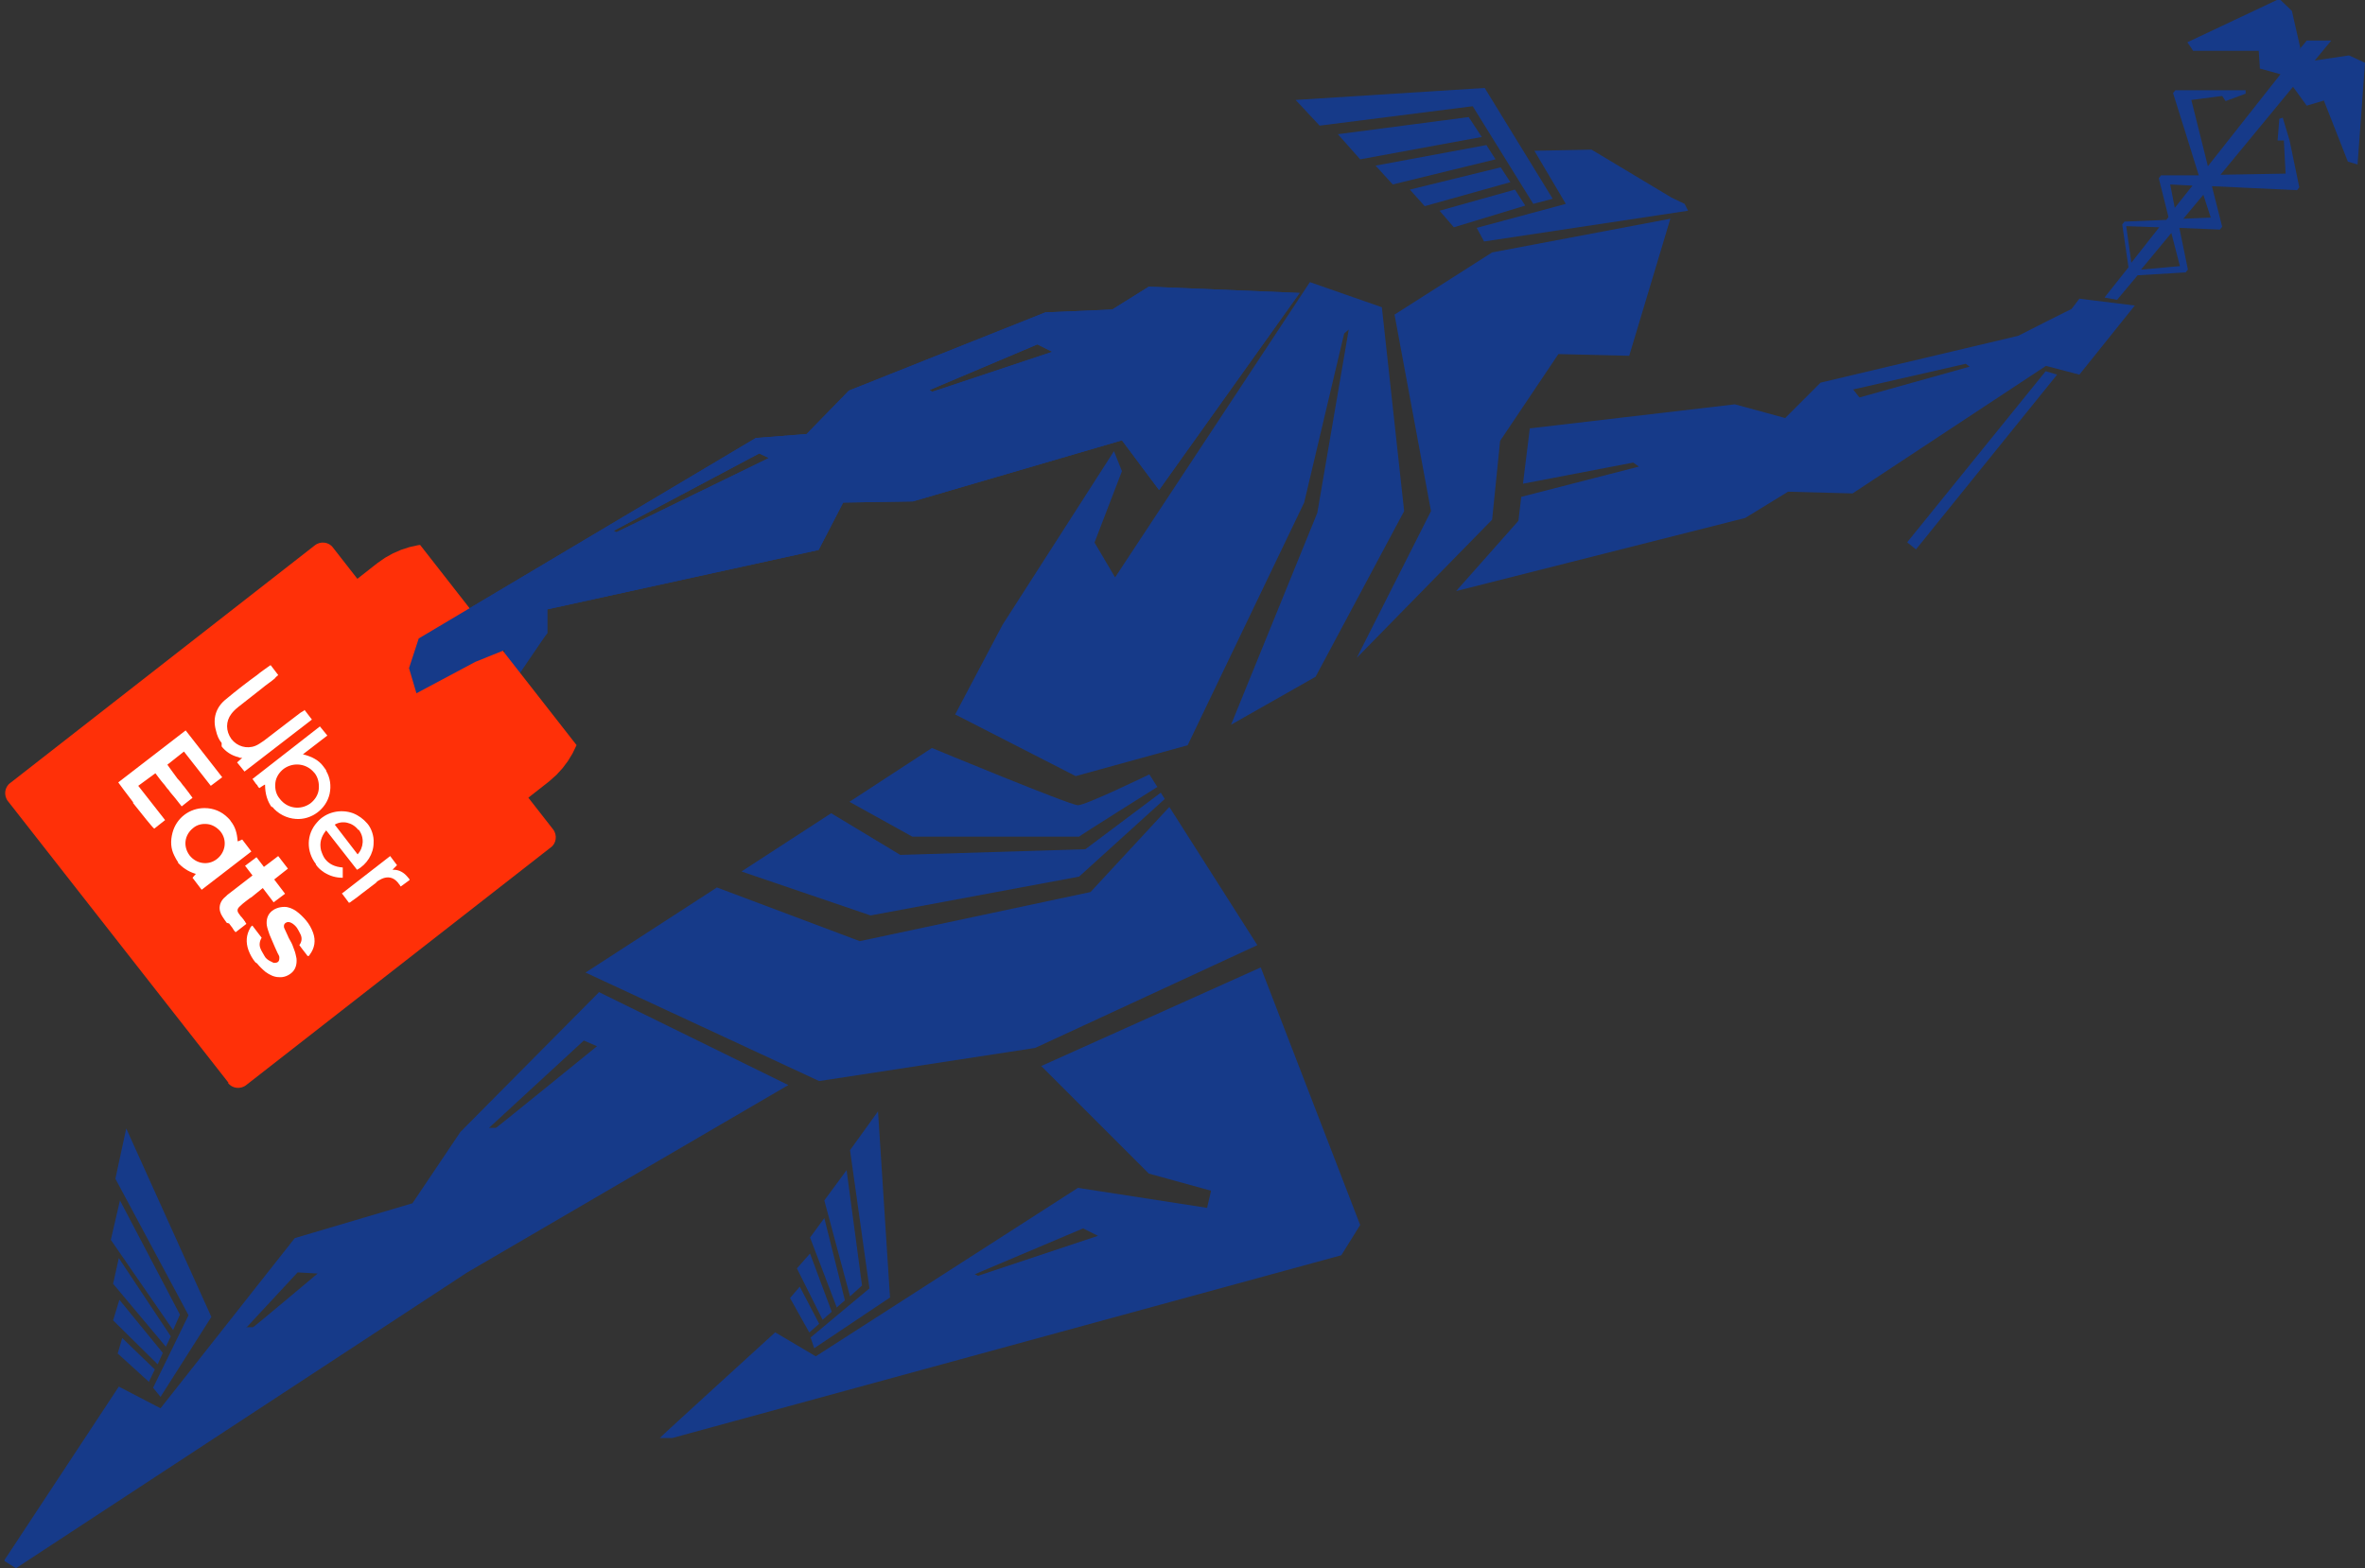 <svg xmlns="http://www.w3.org/2000/svg" xmlns:xlink="http://www.w3.org/1999/xlink" viewBox="0 0 414 274.6"><rect x="0" y="0" width="414" height="274.6" fill="#333333" stroke="none"/><defs><style>      .cls-1, .cls-2 {        fill: none;      }      .cls-3 {        fill: #ff3008;      }      .cls-4 {        clip-path: url(#clippath-1);      }      .cls-5 {        fill: #fff;      }      .cls-6 {        fill: #163a89;        fill-rule: evenodd;      }      .cls-2 {        stroke: #ff3008;        stroke-miterlimit: 4;        stroke-width: 20px;      }      .cls-7 {        clip-path: url(#clippath);      }    </style><clipPath id="clippath"><rect class="cls-1" x=".8" width="413.2" height="274.6"></rect></clipPath><clipPath id="clippath-1"><rect class="cls-1" x="11.7" y="105.3" width="84.5" height="67.2" transform="translate(-74.1 62.7) rotate(-38)"></rect></clipPath></defs><g><g id="Layer_1"><g id="Group_80"><path id="Path_4930" class="cls-6" d="M227.5,51.3l-24.6,34.5-6.5-8.7-36.6,10.7-12.2.2-4.3,8.3-47.5,10.4v4.2c-.1,0-6.9,10.1-6.9,10.1l-2.6.3,2.1-7.5-5.2,2.1-10.3,5.5-1.3-4.4,1.7-5.2,59-35.1,8.9-.7,7.4-7.6,34.4-13.7,11.7-.5,6.4-4,26.4,1.1ZM162.7,68.3l.5.3,21-7-2.6-1.3-18.9,8ZM107.5,93l.4.2,26.7-13-1.7-.8-25.4,13.5Z"></path><g id="Group_79"><g class="cls-7"><g id="Group_78"><path id="Path_4917" class="cls-6" d="M163.1,131l-14.4,9.4,11,6.1h29.2c0-.1,13.7-8.7,13.7-8.7l-1.4-2.2s-11.1,5.4-12.5,5.4-25.5-10-25.5-10M145.5,142.4l12.1,7.3,32.4-1,13.2-9.9.7,1.1-15,13.6-36.5,6.8-22.6-7.7,15.7-10.2ZM125.5,155.4l25,9.4,40.4-8.6,13.8-14.9,15.4,24.2-38.9,18-37.8,5.8-40.9-19,23-14.9Z"></path><path id="Path_4918" class="cls-6" d="M167.2,125.1l21.1,10.8,19.6-5.4,20.4-42.5,7-29.6.8-.7-5.5,32.1-15.1,37.1,14.8-8.4,15.5-29-3.9-35.7-12.6-4.4-34.1,51.7-3.6-6.1,4.8-12.5-1.4-3.5-19.5,30.4-8.4,15.9Z"></path><path id="Path_4920" class="cls-6" d="M244.1,55l6.4,34.5-13,25.7,23.7-24.2,1.4-13.8,10.2-15.2,12.4.3,7.2-24-31.2,5.9-17.1,10.9Z"></path><path id="Path_4921" class="cls-6" d="M259.7,42.3l35.8-5.4-.6-1.2-2.3-1.1-14-8.4-10,.2,5.5,9.3-15.6,4.2,1.3,2.4Z"></path><path id="Path_4922" class="cls-6" d="M104.8,173.7l33.2,16.3-56.2,32.8L2.8,274.6l-2.1-1.3,20.1-30.5,7.3,3.8,23.5-29.8,20.6-6.1,8.4-12.5,24.2-24.4ZM85.6,197.5h1.2c0,.1,17.7-14.3,17.7-14.3l-2.3-1-16.6,15.3ZM43.1,232.4h1.2c0,.1,11.3-9.4,11.3-9.4l-3.5-.2-9,9.7Z"></path><path id="Path_4923" class="cls-6" d="M182.2,186.7l38.5-17.3,17.4,45.1-3.3,5.3-117.1,32h-2.2c0-.1,20.2-18.5,20.2-18.5l7.1,4.2,45.9-29.5,22.6,3.5.7-3-10.9-3-18.8-18.8ZM170.6,223.1l.6.3,21-7-2.6-1.3-18.9,8Z"></path><path id="Path_4924" class="cls-6" d="M364,52.3l-8.4,11.1,8.4,2.2,9.7-12.1-9.7-1.2ZM402.4,8.8l1.4-1.7h4.3c0,0-2.9,3.5-2.9,3.5l6-.9,2.8,1.3-1.3,17.8-1.7-.5-4.2-10.7-3,.9-2.4-3.3-12.7,15.4,11.4-.2-.3-5.8h-1.1c0,0,.3-3.8.3-3.8l.6-.2,1.2,4,1.7,8.2-.4.5-14.9-.7,1.8,7.1-.4.5-7.1-.3,1.5,7.3-.4.5-8.4.5-3.6,4.3-2.2-.4,4.2-5.3-1.1-7.5.4-.5,7.3-.3.4-.5-1.7-6.8.4-.5h6.6c0-.1-4.5-14.4-4.5-14.4l.4-.5h10.3c0,0,2,0,2,0v.6c0,0-3.5,1.3-3.5,1.3l-.6-.9-5.4.7,2.9,11.6,12.7-16.1-3.6-1-.2-3.1h-11.5c0-.1-1-1.5-1-1.5l16.1-7.6,2.2,2.1,1.5,6.6ZM374.9,47.2l6.7-.6-1.5-5.8-5.3,6.4ZM383.8,32.5l-3.9-.2.8,4.1,3.1-3.9ZM382.2,38.3l4.8-.2-1.3-4-3.5,4.2ZM378,39.8l-5.8-.2.9,6.4,4.8-6.1ZM333.9,94.9l24.2-29.9,2,.6-24.7,30.6-1.5-1.2Z"></path><path id="Path_4925" class="cls-6" d="M267,36l-12.5,3.8-2.5-2.9,13.2-3.7,1.8,2.8ZM271.8,34.8l-11.9-19.4-33.1,2.1,4.2,4.5,26.8-3.4,10.6,17.1,3.4-.9ZM259.3,24l-21.2,3.9-3.9-4.4,22.9-3,2.3,3.5ZM261.8,27.9l-18,4.4-3-3.3,19.4-3.6,1.6,2.5ZM264.4,31.9l-1.7-2.6-15.9,3.9,2.6,2.9,15-4.2Z"></path><path id="Path_4926" class="cls-6" d="M26.1,242l-5.5-5,.8-2.7,5.7,5.5-1,2.1ZM28.1,244.6l8.9-14-14.9-33-1.9,8.8,12.8,23.9-6.2,12.7,1.3,1.6ZM30.3,232.9l-10.9-15.8,1.6-6.9,10.5,20-1.2,2.7ZM29,235.9l.9-1.9-9.1-13.7-1,4.5,9.3,11.1ZM27.6,238.9l.9-2-7.6-9.3-1.1,3.6,7.8,7.7Z"></path><path id="Path_4927" class="cls-6" d="M141.6,233.2l-3.3-5.9,1.7-2,3.4,6.5-1.7,1.5ZM142.5,236.1l13.3-8.9-2.1-32.6-4.9,6.8,3.4,24.2-10.3,8.6.6,1.8ZM148.8,227l-4.5-16.8,3.9-5.3,2.7,20.2-2.1,1.9ZM146.4,229l1.5-1.3-3.6-14.4-2.5,3.4,4.7,12.3ZM144,231.1l1.6-1.4-3.8-10.2-2.3,2.6,4.5,9Z"></path><path id="Path_4928" class="cls-6" d="M267.8,75l-1.2,9.7,19.3-3.7,1,.7-20.6,5.3-.5,4.2-10.9,12.3,50.6-12.8,7.5-4.6,11.3.3,33.8-22.3,8.3-10.1h-3.5c0-.1-9.6,4.8-9.6,4.8l-34.6,8.2-6.2,6.2-8.8-2.4-35.8,4.2ZM344.8,64.2l-19.3,5.4-1.1-1.4,19.7-4.5.7.5Z"></path></g></g></g><g id="Group_77"><g class="cls-4"><g id="Group_76"><path id="Path_4914" class="cls-3" d="M40,189.6L1.4,140.3c-.8-1-.6-2.5.4-3.2l53.3-41.6c1-.8,2.5-.6,3.2.4h0s38.5,49.3,38.5,49.3c.8,1,.6,2.5-.4,3.2l-53.3,41.6c-1,.8-2.5.6-3.2-.4"></path><path id="Path_4915" class="cls-2" d="M84.7,133l-17.6-22.5,5.1-4c2.6-2,6.3-1.6,8.4,1l10.3,13.1c2,2.6,1.6,6.3-1,8.4l-5.1,4Z"></path></g></g></g><path id="Path_4929" class="cls-6" d="M227.5,51.3l-24.6,34.5-6.5-8.7-36.6,10.7-12.2.2-4.3,8.3-47.5,10.4v4.2c-.1,0-7.4,2.9-7.4,2.9l-5.2,2.1-10.3,5.5-1.3-4.4,1.7-5.2,59-35.1,8.9-.7,7.4-7.6,34.4-13.7,11.7-.5,6.4-4,26.4,1.1ZM162.7,68.3l.5.3,21-7-2.6-1.3-18.9,8ZM107.5,93l.4.2,26.7-13-1.7-.8-25.4,13.5Z"></path></g><g><path class="cls-5" d="M23.4,140.6c-1.4-1.8-2.4-3.2-2.7-3.6l11.8-9.1,6.4,8.2-2,1.5-4.7-6-2.9,2.3h0c.4.6.8,1.1,1.3,1.8s.5.7.8,1c.3.3.5.7.8,1,.6.8,1.1,1.4,1.5,2l-1.9,1.5c-.5-.6-.9-1.2-1.6-2s-.5-.7-.8-1c-.3-.3-.5-.7-.8-1-.6-.7-1-1.3-1.4-1.8h0c0,0-3,2.2-3,2.2l4.7,6-1.9,1.5c-.4-.3-2.2-2.6-3.8-4.6Z"></path><path class="cls-5" d="M31.2,151c-.3-.4-.5-.8-.7-1.2-.6-1.2-.7-2.5-.3-4,.7-2.6,3-4.3,5.6-4.3,1.6,0,3,.6,4.1,1.7.2.2.4.4.5.6.8,1,1.1,2.1,1.2,3.5h0c0,.1.8-.3.8-.3l1.6,2.1-8.7,6.7-1.6-2.1.6-.7h-.1c-1.3-.4-2.3-1.1-3.1-2ZM38.6,145.6c-.6-.7-1.4-1.2-2.3-1.3-.9-.1-1.8.1-2.5.7-1.5,1.2-1.8,3.2-.6,4.8,1.2,1.5,3.3,1.8,4.8.6,1.5-1.2,1.8-3.3.6-4.8h0Z"></path><path class="cls-5" d="M47.6,141.4c-.8-1.1-1.2-2.4-1.2-4h0c0-.1-1,.6-1,.6,0,0,0,0-.1-.1,0,0-.2-.2-.2-.3-.1-.2-.3-.3-.4-.5l-.5-.7,11.8-9.2,1.3,1.6-4.3,3.3h.1c1.5.4,2.7,1,3.5,2.1s.4.5.5.8c.7,1.2.9,2.6.6,4-.6,2.7-3.2,4.6-5.9,4.4-1.6-.1-3.2-.9-4.2-2.2ZM55,135.3c-1.3-1.6-3.6-1.9-5.3-.7-.8.6-1.4,1.5-1.5,2.5-.1,1,.1,2,.8,2.8h0c1.3,1.7,3.6,2,5.3.8.8-.6,1.4-1.5,1.5-2.5.1-1-.1-2-.7-2.8h0Z"></path><path class="cls-5" d="M38.8,130.1c-.5-.6-.8-1.3-1-2.2-.6-2.1,0-4.1,1.8-5.5,1.8-1.5,3.6-2.9,5.4-4.2.7-.6,1.5-1.1,2.3-1.7,0,0,0,0,.1,0,0,0,0,0,0,0l1.3,1.7c0,0-.1.1-.2.2-.2.1-.3.3-.4.4-.7.6-1.5,1.1-2.2,1.7-1.4,1.1-2.8,2.2-4.2,3.3-.5.4-.9.8-1.2,1.2-1,1.3-1,3,0,4.4,1,1.3,2.7,1.8,4.2,1.2.5-.2.9-.5,1.5-.9,1.4-1.1,2.9-2.2,4.3-3.3.7-.5,1.4-1.1,2.1-1.6.2-.1.3-.2.5-.3,0,0,.1,0,.2-.2l1.3,1.7-11.8,9.1-1.3-1.6.9-.8h-.1c0,0-.1,0-.2,0-.1,0-.2,0-.3-.1-1.3-.3-2.3-1-3-1.9Z"></path><path class="cls-5" d="M44.7,168.5c-.5-.6-.9-1.3-1.2-2.1-.5-1.4-.4-2.7.3-3.9,0-.1.2-.3.3-.4,0,0,0,0,.1,0,0,0,0,0,0,0l1.6,2.1c-.3.5-.5,1.2-.2,1.9.2.5.5.9.7,1.3s.6.7,1,.9c.2.1.4.2.6.3.3,0,.6,0,.8-.2.2-.2.2-.5.2-.8,0-.2-.2-.5-.3-.7h0c-.2-.4-.3-.7-.5-1.1-.3-.7-.6-1.4-.9-2.1-.2-.6-.4-1.1-.5-1.7-.1-.9.1-1.7.7-2.3.6-.6,1.5-.9,2.4-.9.7,0,1.4.3,2,.7.7.5,1.3,1.1,1.8,1.7s.9,1.3,1.2,2.1c.5,1.4.3,2.7-.6,3.9,0,0-.1.2-.2.2,0,0,0,0-.1,0,0,0,0,0,0,0,0,0,0,0,0,0,0,0-.1,0-.2-.2-.2-.3-.5-.6-.7-.9l-.6-.8s0,0,0,0c0,0,0,0,0,0,.3-.4.6-1.1.2-1.9-.2-.4-.4-.8-.6-1.1s-.6-.7-1-.9c-.4-.2-.7-.2-1,0-.3.2-.4.6-.2,1,.2.4.4.9.6,1.3h0c.1.3.3.6.4.8.3.5.5,1,.7,1.6.2.5.3,1,.4,1.5.1.9-.1,1.8-.7,2.4-.6.6-1.5,1-2.4.9-.8,0-1.6-.4-2.3-.9-.6-.5-1.1-1-1.5-1.5Z"></path><path class="cls-5" d="M55.3,151.3c-1.7-2.2-1.7-5.2.2-7.3,1.5-1.8,4.1-2.4,6.3-1.6,1,.4,1.8,1,2.5,1.8s1.2,2.2,1.1,3.4c0,1.9-1.2,3.8-2.9,4.7l-5.4-6.9h0c-.9,1.1-1.2,2.2-.9,3.5.2.6.4,1.1.7,1.5.7.9,1.7,1.4,3.1,1.5v1.8c-1.2,0-2.2-.3-3.2-.9-.6-.4-1.1-.8-1.5-1.4ZM62.7,145.3c-1-1.3-2.8-1.7-4.1-.9h0s4,5.2,4,5.2h0c1.1-1.2,1.2-3,.2-4.3h0Z"></path><path class="cls-5" d="M39.7,161.6c-.3-.4-.5-.7-.7-1-.9-1.3-.7-2.7.6-3.7,0,0,.1-.1.2-.2l4.4-3.4-1.3-1.7,2-1.5,1.3,1.7,2.5-1.9,1.7,2.2-2.4,1.9,1.9,2.5-2,1.5-1.9-2.5-1.6,1.3c-.2.2-.5.4-.7.5-.5.4-1.1.8-1.6,1.3-.6.5-.7.9-.2,1.5.1.2.3.4.4.5l.4.5c0,.1.2.2.2.3,0,0,.1.2.2.3,0,0,0,0,0,.1l-1.8,1.4s0,0,0,0c0,0,0,0-.1,0-.2-.2-.4-.5-.5-.7-.2-.3-.4-.5-.6-.8Z"></path><path class="cls-5" d="M59.8,156.5l8.5-6.6,1.2,1.6-.8.8h.2c1,0,1.8.5,2.4,1.2s.3.4.4.6l-1.5,1.1h-.1c-.1-.3-.3-.4-.4-.6-.8-1-1.8-1.2-2.9-.7-.4.2-.8.4-1,.7-.8.6-1.7,1.3-2.5,1.9-.5.4-1,.8-1.6,1.2-.1.1-.3.2-.4.3,0,0-.1,0-.2.1l-1.2-1.6Z"></path></g></g></g></svg>
